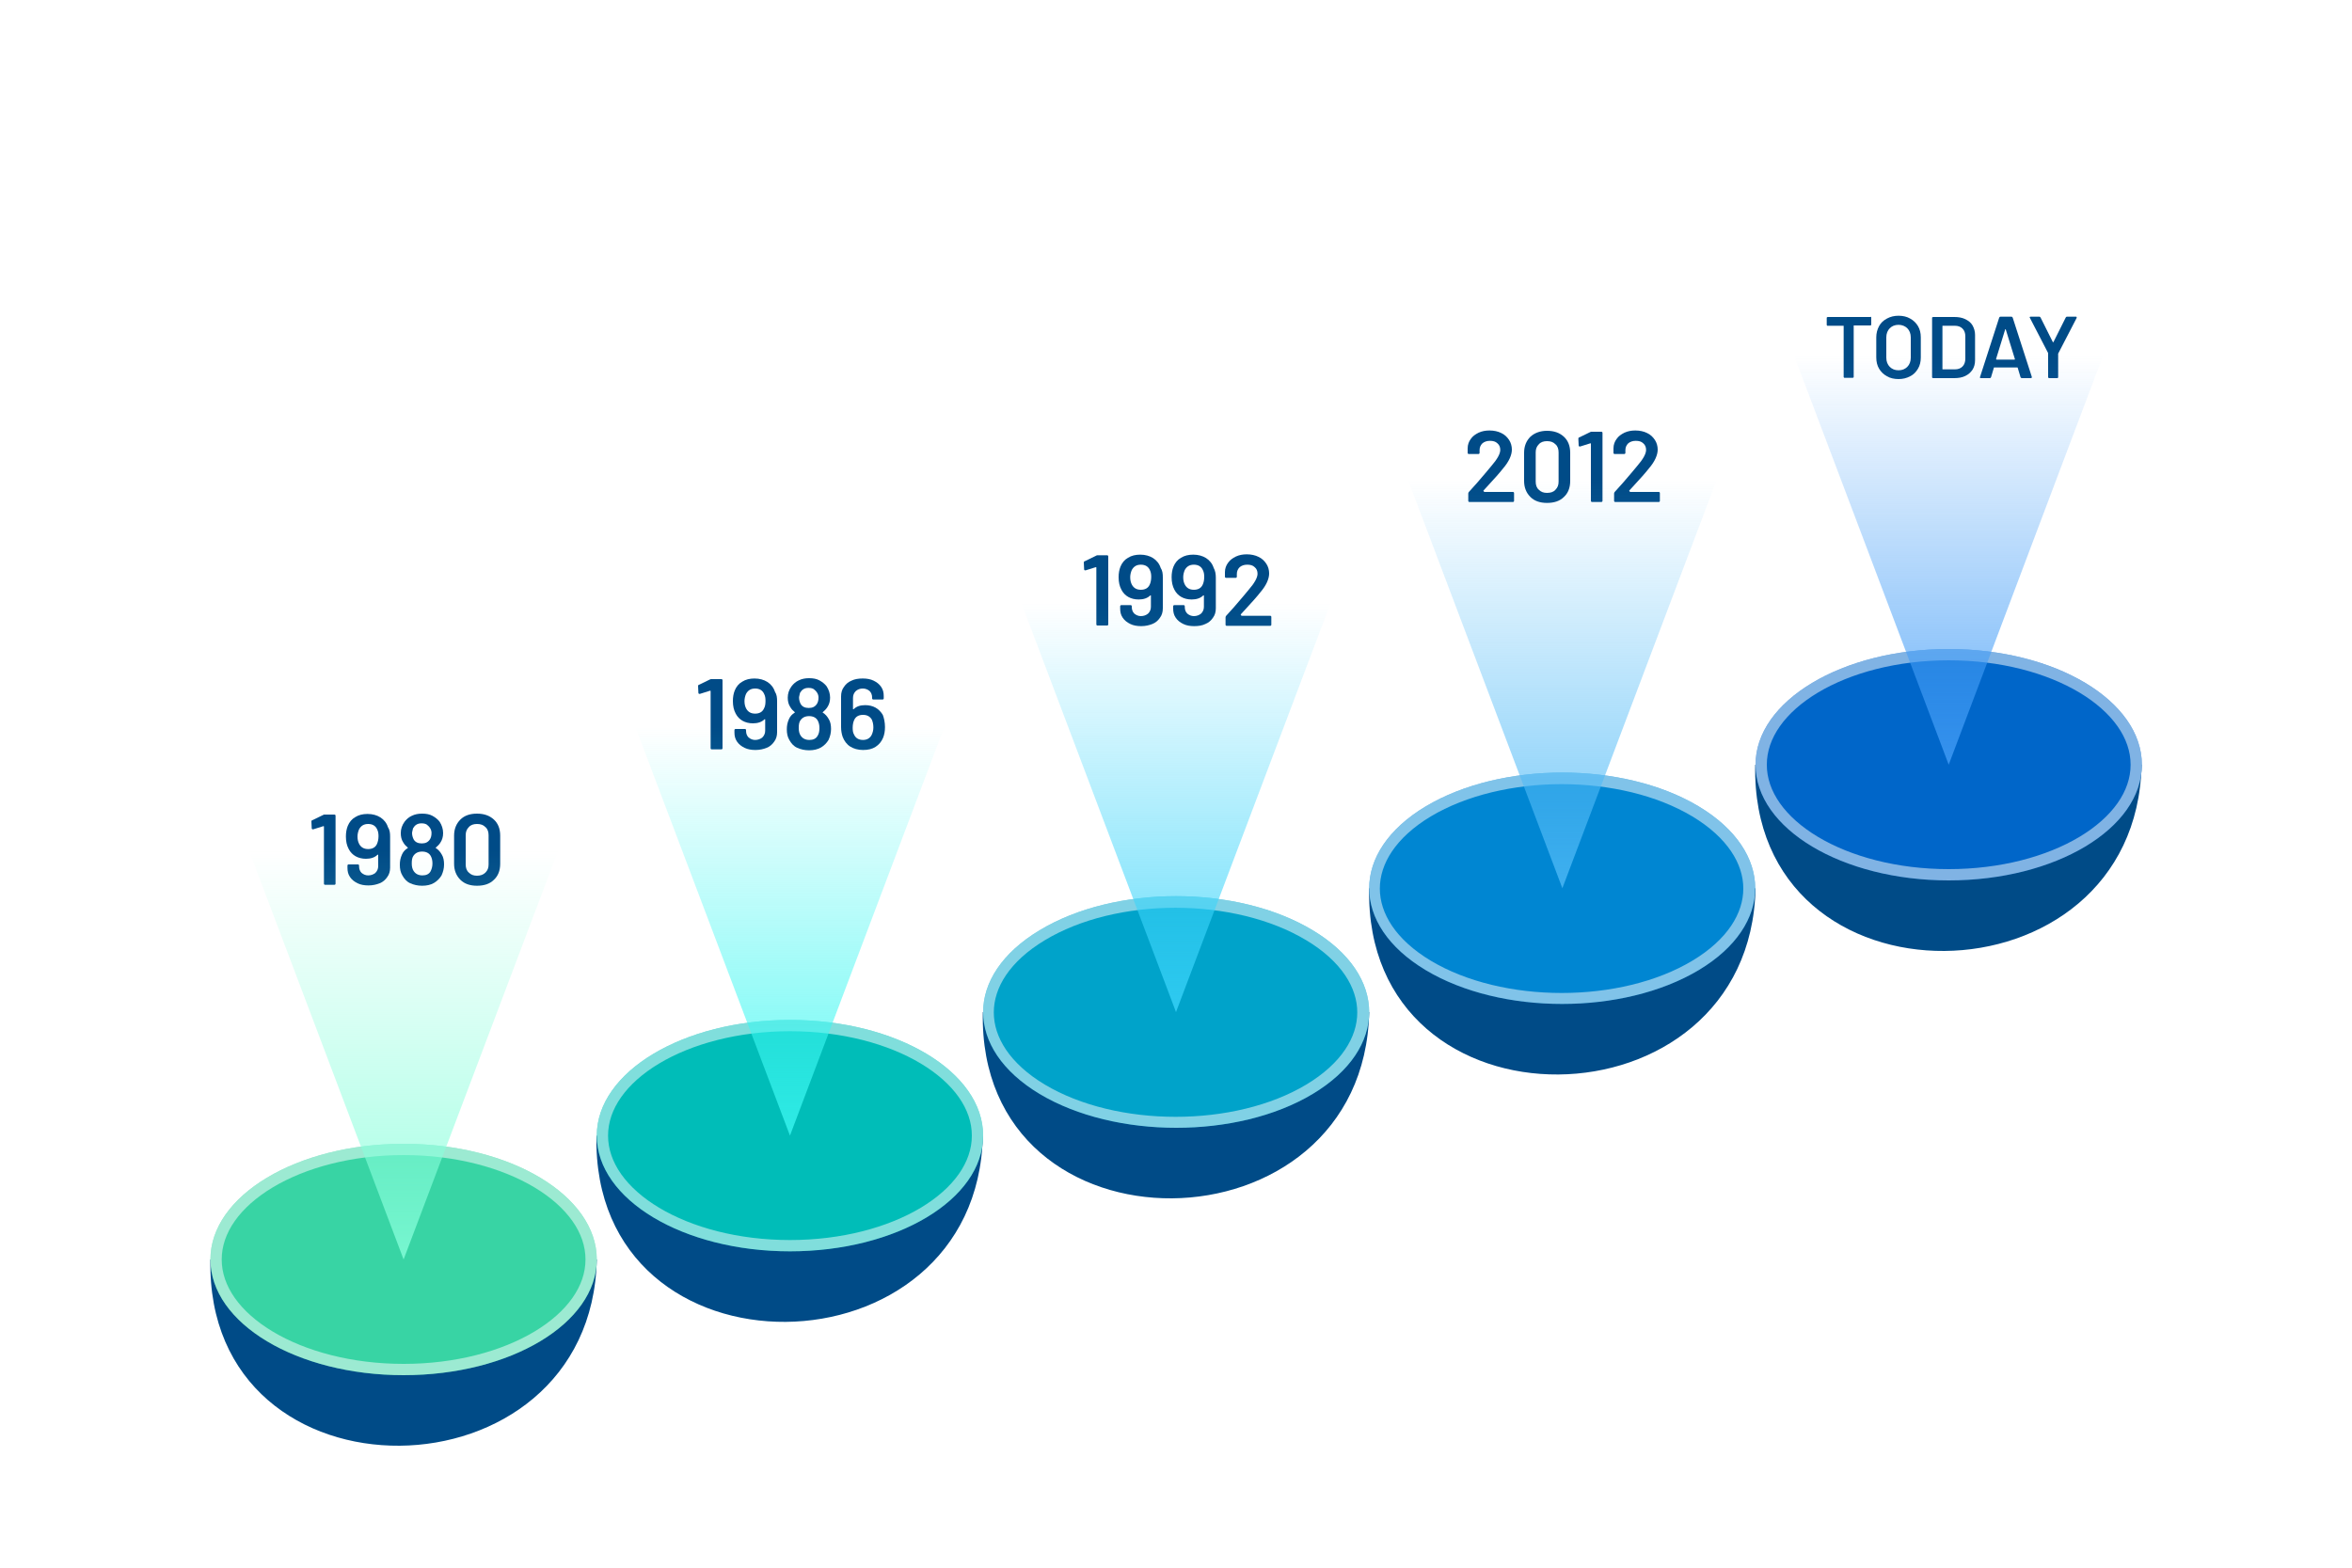 <?xml version="1.0" encoding="UTF-8"?> <svg xmlns="http://www.w3.org/2000/svg" xmlns:xlink="http://www.w3.org/1999/xlink" version="1.1" x="0px" y="0px" width="750px" height="500.2px" viewBox="0 0 750 500.2" style="enable-background:new 0 0 750 500.2;" xml:space="preserve"> <style type="text/css"> .st0{fill-rule:evenodd;clip-rule:evenodd;fill:#FFFFFF;} .st1{fill-rule:evenodd;clip-rule:evenodd;fill:#004B87;} .st2{fill-rule:evenodd;clip-rule:evenodd;fill:#38D4A4;} .st3{clip-path:url(#SVGID_00000143586323410667847120000000162647090209255296_);} .st4{opacity:0.5;fill-rule:evenodd;clip-rule:evenodd;fill:none;stroke:#FFFFFF;stroke-width:7.2;stroke-miterlimit:22.926;} .st5{fill-rule:evenodd;clip-rule:evenodd;fill:#00BDB8;} .st6{clip-path:url(#SVGID_00000098901167555427880620000017573545016091848879_);} .st7{fill-rule:evenodd;clip-rule:evenodd;fill:#00A3CA;} .st8{clip-path:url(#SVGID_00000059298454965434471430000017791270141601306815_);} .st9{fill-rule:evenodd;clip-rule:evenodd;fill:#0086D2;} .st10{clip-path:url(#SVGID_00000137844918553303381860000002973323667707819402_);} .st11{fill-rule:evenodd;clip-rule:evenodd;fill:#0066C9;} .st12{clip-path:url(#SVGID_00000178194956554358998720000001649104233286792334_);} .st13{fill:#004B87;} .st14{fill-rule:evenodd;clip-rule:evenodd;fill:url(#SVGID_00000011736917752731003630000009847970140766144674_);} .st15{fill-rule:evenodd;clip-rule:evenodd;fill:url(#SVGID_00000024003518453237318290000000723358657724376494_);} .st16{fill-rule:evenodd;clip-rule:evenodd;fill:url(#SVGID_00000145763449305266756380000002895218062230791061_);} .st17{fill-rule:evenodd;clip-rule:evenodd;fill:url(#SVGID_00000172405399312572511220000009757897837550893731_);} .st18{fill-rule:evenodd;clip-rule:evenodd;fill:url(#SVGID_00000183959585525934809040000003010713162887846073_);} </style> <g id="BACKGROUND"> <rect x="-0.1" y="0" class="st0" width="750.2" height="500.2"></rect> </g> <g id="OBJECTS"> <path class="st1" d="M190.3,401.7c-1.6,78.2-124.9,80.2-123.2,0H190.3z"></path> <ellipse class="st2" cx="128.7" cy="401.7" rx="61.6" ry="36.9"></ellipse> <g> <defs> <ellipse id="SVGID_1_" cx="128.7" cy="401.7" rx="61.6" ry="36.9"></ellipse> </defs> <clipPath id="SVGID_00000181076648107533608340000000874792253829031596_"> <use xlink:href="#SVGID_1_" style="overflow:visible;"></use> </clipPath> <g style="clip-path:url(#SVGID_00000181076648107533608340000000874792253829031596_);"> <ellipse class="st4" cx="128.7" cy="401.7" rx="61.6" ry="36.9"></ellipse> </g> </g> <path class="st1" d="M313.4,362.2c-1.6,78.2-124.9,80.2-123.2,0H313.4z"></path> <ellipse class="st5" cx="251.9" cy="362.2" rx="61.6" ry="36.9"></ellipse> <g> <defs> <ellipse id="SVGID_00000155838549965072624050000005084235794906861979_" cx="251.9" cy="362.2" rx="61.6" ry="36.9"></ellipse> </defs> <clipPath id="SVGID_00000178884176460488195330000017599698258844954033_"> <use xlink:href="#SVGID_00000155838549965072624050000005084235794906861979_" style="overflow:visible;"></use> </clipPath> <g style="clip-path:url(#SVGID_00000178884176460488195330000017599698258844954033_);"> <ellipse class="st4" cx="251.9" cy="362.2" rx="61.6" ry="36.9"></ellipse> </g> </g> <path class="st1" d="M436.6,322.8c-1.6,78.2-124.9,80.2-123.2,0H436.6z"></path> <path class="st7" d="M418.6,296.7c24,14.4,24,37.8,0,52.2c-24,14.4-63,14.4-87.1,0c-24-14.4-24-37.8,0-52.2 C355.5,282.2,394.5,282.2,418.6,296.7z"></path> <g> <defs> <path id="SVGID_00000049940014547538800390000017003693655767147177_" d="M418.6,296.7c24,14.4,24,37.8,0,52.2 c-24,14.4-63,14.4-87.1,0c-24-14.4-24-37.8,0-52.2C355.5,282.2,394.5,282.2,418.6,296.7z"></path> </defs> <clipPath id="SVGID_00000034781956941885535060000015211093019485849786_"> <use xlink:href="#SVGID_00000049940014547538800390000017003693655767147177_" style="overflow:visible;"></use> </clipPath> <g style="clip-path:url(#SVGID_00000034781956941885535060000015211093019485849786_);"> <path class="st4" d="M418.4,296.8c24,14.4,24,37.8,0,52.2c-24,14.4-63,14.4-87.1,0c-24-14.4-24-37.8,0-52.2 C355.3,282.3,394.3,282.3,418.4,296.8z"></path> </g> </g> <path class="st1" d="M559.8,283.3c-1.6,78.2-124.9,80.2-123.2,0H559.8z"></path> <path class="st9" d="M454.6,257.2c-24,14.4-24,37.8,0,52.2c24,14.4,63,14.4,87.1,0c24-14.4,24-37.8,0-52.2 C517.7,242.8,478.7,242.8,454.6,257.2z"></path> <g> <defs> <path id="SVGID_00000079470385215970350890000006243577321709228436_" d="M454.6,257.2c-24,14.4-24,37.8,0,52.2 c24,14.4,63,14.4,87.1,0c24-14.4,24-37.8,0-52.2C517.7,242.8,478.7,242.8,454.6,257.2z"></path> </defs> <clipPath id="SVGID_00000083805424404595705830000008563721762850793407_"> <use xlink:href="#SVGID_00000079470385215970350890000006243577321709228436_" style="overflow:visible;"></use> </clipPath> <g style="clip-path:url(#SVGID_00000083805424404595705830000008563721762850793407_);"> <path class="st4" d="M541.5,257.3c24,14.4,24,37.8,0,52.2c-24,14.4-63,14.4-87.1,0c-24-14.4-24-37.8,0-52.2 C478.5,242.9,517.5,242.9,541.5,257.3z"></path> </g> </g> <path class="st1" d="M682.9,243.9c-1.6,78.2-124.9,80.2-123.2,0H682.9z"></path> <ellipse class="st11" cx="621.4" cy="243.9" rx="61.6" ry="36.9"></ellipse> <g> <defs> <ellipse id="SVGID_00000096766504471156346140000010161701868333199512_" cx="621.4" cy="243.9" rx="61.6" ry="36.9"></ellipse> </defs> <clipPath id="SVGID_00000103226712750460959970000014965299715369986732_"> <use xlink:href="#SVGID_00000096766504471156346140000010161701868333199512_" style="overflow:visible;"></use> </clipPath> <g style="clip-path:url(#SVGID_00000103226712750460959970000014965299715369986732_);"> <ellipse class="st4" cx="621.4" cy="243.9" rx="61.6" ry="36.9"></ellipse> </g> </g> <g> <path class="st13" d="M349.9,177.1h3.1c0.1,0,0.2,0,0.3,0.1c0.1,0.1,0.1,0.2,0.1,0.3v21.6c0,0.1,0,0.2-0.1,0.3s-0.2,0.1-0.3,0.1 H350c-0.1,0-0.2,0-0.3-0.1c-0.1-0.1-0.1-0.2-0.1-0.3V181c0,0,0-0.1-0.1-0.1c0,0-0.1,0-0.1,0l-3.2,1c0,0-0.1,0-0.2,0 c-0.1,0-0.2,0-0.2-0.1c-0.1-0.1-0.1-0.1-0.1-0.3l-0.1-2.1c0-0.2,0.1-0.4,0.3-0.4l3.5-1.7C349.6,177.2,349.7,177.1,349.9,177.1z"></path> <path class="st13" d="M370.8,184.2v9.8c0,1.2-0.3,2.2-0.9,3c-0.6,0.9-1.4,1.6-2.4,2s-2.2,0.7-3.6,0.7c-1.3,0-2.5-0.2-3.5-0.7 c-1-0.5-1.8-1.1-2.4-2c-0.6-0.9-0.8-1.8-0.8-2.9v-0.7c0-0.1,0-0.2,0.1-0.3c0.1-0.1,0.2-0.1,0.3-0.1h2.9c0.1,0,0.2,0,0.3,0.1 c0.1,0.1,0.1,0.2,0.1,0.3v0.2c0,0.9,0.3,1.6,0.8,2.1c0.6,0.5,1.3,0.8,2.1,0.8c0.9,0,1.7-0.3,2.3-0.8c0.6-0.6,0.9-1.3,0.9-2.2V190 c0-0.1,0-0.1-0.1-0.1c0,0-0.1,0-0.1,0c-0.9,0.9-2.2,1.3-3.7,1.3c-1.3,0-2.4-0.3-3.3-0.8c-0.9-0.5-1.7-1.3-2.2-2.3 c-0.6-1.1-0.9-2.4-0.9-4c0-1.3,0.2-2.4,0.6-3.4c0.5-1.2,1.3-2.2,2.4-2.8c1.1-0.7,2.4-1,3.9-1c1.6,0,3,0.4,4.1,1.1 c1.1,0.7,2,1.8,2.4,3.1C370.7,182,370.8,183,370.8,184.2z M367.1,184c0-0.8-0.1-1.5-0.4-2.1c-0.5-1.2-1.5-1.8-2.9-1.8 c-1.4,0-2.3,0.6-2.9,1.7c-0.3,0.7-0.5,1.5-0.5,2.3c0,1,0.2,1.8,0.6,2.5c0.6,1,1.5,1.5,2.8,1.5c1.3,0,2.3-0.5,2.8-1.6 C366.9,185.9,367.1,185,367.1,184z"></path> <path class="st13" d="M387.7,184.2v9.8c0,1.2-0.3,2.2-0.9,3c-0.6,0.9-1.4,1.6-2.4,2c-1,0.5-2.2,0.7-3.6,0.7 c-1.3,0-2.5-0.2-3.5-0.7c-1-0.5-1.8-1.1-2.4-2c-0.6-0.9-0.8-1.8-0.8-2.9v-0.7c0-0.1,0-0.2,0.1-0.3c0.1-0.1,0.2-0.1,0.3-0.1h2.9 c0.1,0,0.2,0,0.3,0.1c0.1,0.1,0.1,0.2,0.1,0.3v0.2c0,0.9,0.3,1.6,0.8,2.1c0.6,0.5,1.3,0.8,2.1,0.8c0.9,0,1.7-0.3,2.3-0.8 c0.6-0.6,0.9-1.3,0.9-2.2V190c0-0.1,0-0.1-0.1-0.1c0,0-0.1,0-0.1,0c-0.9,0.9-2.2,1.3-3.7,1.3c-1.3,0-2.4-0.3-3.3-0.8 c-0.9-0.5-1.7-1.3-2.2-2.3c-0.6-1.1-0.9-2.4-0.9-4c0-1.3,0.2-2.4,0.6-3.4c0.5-1.2,1.3-2.2,2.4-2.8c1.1-0.7,2.4-1,3.9-1 c1.6,0,3,0.4,4.1,1.1s2,1.8,2.4,3.1C387.5,182,387.7,183,387.7,184.2z M384,184c0-0.8-0.1-1.5-0.4-2.1c-0.5-1.2-1.5-1.8-2.9-1.8 c-1.4,0-2.3,0.6-2.9,1.7c-0.3,0.7-0.5,1.5-0.5,2.3c0,1,0.2,1.8,0.6,2.5c0.6,1,1.5,1.5,2.8,1.5c1.3,0,2.3-0.5,2.8-1.6 C383.8,185.9,384,185,384,184z"></path> <path class="st13" d="M395.8,196.3c0,0,0,0.1,0.1,0.1h9.1c0.1,0,0.2,0,0.3,0.1c0.1,0.1,0.1,0.2,0.1,0.3v2.4c0,0.1,0,0.2-0.1,0.3 c-0.1,0.1-0.2,0.1-0.3,0.1h-13.8c-0.1,0-0.2,0-0.3-0.1c-0.1-0.1-0.1-0.2-0.1-0.3v-2.3c0-0.2,0.1-0.4,0.2-0.5 c1.6-1.7,3.5-3.9,5.6-6.4l1.5-1.8c2-2.3,2.9-4,2.9-5.2c0-0.9-0.3-1.6-0.9-2.1c-0.6-0.6-1.4-0.8-2.4-0.8s-1.8,0.3-2.4,0.8 c-0.6,0.6-0.9,1.3-0.9,2.2v0.8c0,0.1,0,0.2-0.1,0.3c-0.1,0.1-0.2,0.1-0.3,0.1h-3c-0.1,0-0.2,0-0.3-0.1c-0.1-0.1-0.1-0.2-0.1-0.3 v-1.4c0-1.2,0.4-2.2,1-3c0.6-0.9,1.5-1.5,2.5-2c1.1-0.5,2.2-0.7,3.5-0.7c1.4,0,2.7,0.3,3.7,0.8c1.1,0.5,1.9,1.3,2.5,2.2 c0.6,0.9,0.9,2,0.9,3.1c0,1.7-0.9,3.8-2.8,6c-1,1.3-2.7,3.2-5.1,5.8l-1.2,1.3C395.8,196.2,395.8,196.2,395.8,196.3z"></path> </g> <g> <path class="st13" d="M596.6,101.1c0.1,0.1,0.1,0.1,0.1,0.2v2.2c0,0.1,0,0.2-0.1,0.2c-0.1,0.1-0.1,0.1-0.2,0.1h-5.2 c-0.1,0-0.1,0-0.1,0.1v16.3c0,0.1,0,0.2-0.1,0.2c-0.1,0.1-0.1,0.1-0.2,0.1h-2.6c-0.1,0-0.2,0-0.2-0.1c-0.1-0.1-0.1-0.1-0.1-0.2 V104c0-0.1,0-0.1-0.1-0.1h-5c-0.1,0-0.2,0-0.2-0.1c-0.1-0.1-0.1-0.1-0.1-0.2v-2.2c0-0.1,0-0.2,0.1-0.2s0.1-0.1,0.2-0.1h13.6 C596.5,101,596.6,101,596.6,101.1z"></path> <path class="st13" d="M601.7,120c-1.1-0.6-1.9-1.4-2.5-2.4c-0.6-1-0.9-2.2-0.9-3.6v-6.4c0-1.3,0.3-2.5,0.9-3.6s1.4-1.8,2.5-2.4 c1.1-0.6,2.3-0.9,3.7-0.9c1.4,0,2.7,0.3,3.7,0.9c1.1,0.6,1.9,1.4,2.5,2.4s0.9,2.2,0.9,3.6v6.4c0,1.4-0.3,2.6-0.9,3.6 c-0.6,1-1.4,1.9-2.5,2.4c-1.1,0.6-2.3,0.9-3.7,0.9C604,120.9,602.7,120.6,601.7,120z M608.2,117c0.7-0.7,1.1-1.7,1.1-2.9v-6.5 c0-1.2-0.4-2.2-1.1-2.9s-1.7-1.1-2.8-1.1c-1.2,0-2.1,0.4-2.8,1.1c-0.7,0.7-1.1,1.7-1.1,2.9v6.5c0,1.2,0.4,2.2,1.1,2.9 c0.7,0.7,1.6,1.1,2.8,1.1C606.6,118.1,607.5,117.7,608.2,117z"></path> <path class="st13" d="M616.2,120.5c-0.1-0.1-0.1-0.1-0.1-0.2v-18.9c0-0.1,0-0.2,0.1-0.2s0.1-0.1,0.2-0.1h6.8 c1.3,0,2.5,0.2,3.5,0.7c1,0.5,1.8,1.1,2.3,2s0.8,1.9,0.8,3v8.1c0,1.2-0.3,2.2-0.8,3c-0.6,0.9-1.3,1.5-2.3,2 c-1,0.5-2.2,0.7-3.5,0.7h-6.8C616.4,120.6,616.3,120.6,616.2,120.5z M619.5,117.8h3.9c1,0,1.8-0.3,2.4-0.9s0.9-1.5,0.9-2.5v-7.1 c0-1.1-0.3-1.9-0.9-2.5c-0.6-0.6-1.4-0.9-2.4-0.9h-3.9c-0.1,0-0.1,0-0.1,0.1v13.7C619.4,117.8,619.4,117.8,619.5,117.8z"></path> <path class="st13" d="M644.3,120.3l-0.9-3c0-0.1-0.1-0.1-0.1-0.1h-7.4c-0.1,0-0.1,0-0.1,0.1l-0.9,3c-0.1,0.2-0.2,0.3-0.4,0.3h-2.8 c-0.1,0-0.2,0-0.3-0.1c-0.1-0.1-0.1-0.2,0-0.3l6.1-18.9c0.1-0.2,0.2-0.3,0.4-0.3h3.5c0.2,0,0.3,0.1,0.4,0.3l6.1,18.9 c0,0,0,0.1,0,0.1c0,0.2-0.1,0.3-0.3,0.3h-2.8C644.5,120.6,644.4,120.5,644.3,120.3z M636.7,114.7h5.7c0.1,0,0.1-0.1,0.1-0.2 l-2.9-9.4c0-0.1,0-0.1-0.1-0.1s-0.1,0-0.1,0.1l-2.9,9.4C636.5,114.6,636.6,114.7,636.7,114.7z"></path> <path class="st13" d="M653.2,120.5c-0.1-0.1-0.1-0.1-0.1-0.2v-7.5c0-0.1,0-0.1,0-0.2l-5.8-11.2c0-0.1-0.1-0.1-0.1-0.2 c0-0.1,0.1-0.2,0.3-0.2h2.8c0.2,0,0.3,0.1,0.4,0.3l3.9,7.8c0.1,0.1,0.1,0.1,0.2,0l3.9-7.8c0.1-0.2,0.2-0.3,0.4-0.3h2.8 c0.1,0,0.2,0,0.3,0.1c0,0.1,0,0.2,0,0.3l-5.8,11.2c0,0.1-0.1,0.1-0.1,0.2v7.5c0,0.1,0,0.2-0.1,0.2c-0.1,0.1-0.1,0.1-0.2,0.1h-2.6 C653.3,120.6,653.2,120.5,653.2,120.5z"></path> </g> <g> <path class="st13" d="M473.2,156.8c0,0,0,0.1,0.1,0.1h9.1c0.1,0,0.2,0,0.3,0.1c0.1,0.1,0.1,0.2,0.1,0.3v2.4c0,0.1,0,0.2-0.1,0.3 c-0.1,0.1-0.2,0.1-0.3,0.1h-13.8c-0.1,0-0.2,0-0.3-0.1c-0.1-0.1-0.1-0.2-0.1-0.3v-2.3c0-0.2,0.1-0.4,0.2-0.5 c1.6-1.7,3.5-3.9,5.6-6.4l1.5-1.8c2-2.3,2.9-4,2.9-5.2c0-0.9-0.3-1.6-0.9-2.1c-0.6-0.6-1.4-0.8-2.4-0.8s-1.8,0.3-2.4,0.8 c-0.6,0.6-0.9,1.3-0.9,2.2v0.8c0,0.1,0,0.2-0.1,0.3c-0.1,0.1-0.2,0.1-0.3,0.1h-3c-0.1,0-0.2,0-0.3-0.1c-0.1-0.1-0.1-0.2-0.1-0.3 v-1.4c0-1.2,0.4-2.2,1-3c0.6-0.9,1.5-1.5,2.5-2c1.1-0.5,2.2-0.7,3.5-0.7c1.4,0,2.7,0.3,3.7,0.8c1.1,0.5,1.9,1.3,2.5,2.2 c0.6,0.9,0.9,2,0.9,3.1c0,1.7-0.9,3.8-2.8,6c-1,1.3-2.7,3.2-5.1,5.8l-1.2,1.3C473.2,156.7,473.2,156.8,473.2,156.8z"></path> <path class="st13" d="M488,158.5c-1.3-1.3-2-3-2-5.1v-9c0-2.1,0.7-3.8,2-5.1c1.3-1.2,3.1-1.9,5.3-1.9c2.2,0,4,0.6,5.4,1.9 c1.3,1.2,2,2.9,2,5.1v9c0,2.2-0.7,3.9-2,5.1c-1.3,1.3-3.1,1.9-5.4,1.9C491.1,160.4,489.3,159.8,488,158.5z M496,156.2 c0.7-0.7,1-1.5,1-2.6v-9.3c0-1.1-0.3-2-1-2.6c-0.7-0.7-1.5-1-2.7-1c-1.1,0-2,0.3-2.6,1c-0.7,0.7-1,1.5-1,2.6v9.3 c0,1.1,0.3,2,1,2.6c0.7,0.7,1.5,1,2.6,1C494.5,157.2,495.4,156.9,496,156.2z"></path> <path class="st13" d="M507.5,137.7h3.1c0.1,0,0.2,0,0.3,0.1c0.1,0.1,0.1,0.2,0.1,0.3v21.6c0,0.1,0,0.2-0.1,0.3 c-0.1,0.1-0.2,0.1-0.3,0.1h-2.9c-0.1,0-0.2,0-0.3-0.1c-0.1-0.1-0.1-0.2-0.1-0.3v-18.2c0,0,0-0.1-0.1-0.1c0,0-0.1,0-0.1,0l-3.2,1 c0,0-0.1,0-0.2,0c-0.1,0-0.2,0-0.2-0.1c-0.1-0.1-0.1-0.1-0.1-0.3l-0.1-2.1c0-0.2,0.1-0.4,0.3-0.4l3.5-1.7 C507.2,137.7,507.4,137.7,507.5,137.7z"></path> <path class="st13" d="M519.7,156.8c0,0,0,0.1,0.1,0.1h9.1c0.1,0,0.2,0,0.3,0.1c0.1,0.1,0.1,0.2,0.1,0.3v2.4c0,0.1,0,0.2-0.1,0.3 c-0.1,0.1-0.2,0.1-0.3,0.1h-13.8c-0.1,0-0.2,0-0.3-0.1c-0.1-0.1-0.1-0.2-0.1-0.3v-2.3c0-0.2,0.1-0.4,0.2-0.5 c1.6-1.7,3.5-3.9,5.6-6.4l1.5-1.8c2-2.3,2.9-4,2.9-5.2c0-0.9-0.3-1.6-0.9-2.1c-0.6-0.6-1.4-0.8-2.4-0.8s-1.8,0.3-2.4,0.8 c-0.6,0.6-0.9,1.3-0.9,2.2v0.8c0,0.1,0,0.2-0.1,0.3c-0.1,0.1-0.2,0.1-0.3,0.1h-3c-0.1,0-0.2,0-0.3-0.1c-0.1-0.1-0.1-0.2-0.1-0.3 v-1.4c0-1.2,0.4-2.2,1-3c0.6-0.9,1.5-1.5,2.5-2c1.1-0.5,2.2-0.7,3.5-0.7c1.4,0,2.7,0.3,3.7,0.8c1.1,0.5,1.9,1.3,2.5,2.2 c0.6,0.9,0.9,2,0.9,3.1c0,1.7-0.9,3.8-2.8,6c-1,1.3-2.7,3.2-5.1,5.8l-1.2,1.3C519.7,156.7,519.7,156.8,519.7,156.8z"></path> </g> <g> <path class="st13" d="M226.9,216.6h3.1c0.1,0,0.2,0,0.3,0.1c0.1,0.1,0.1,0.2,0.1,0.3v21.6c0,0.1,0,0.2-0.1,0.3s-0.2,0.1-0.3,0.1 H227c-0.1,0-0.2,0-0.3-0.1c-0.1-0.1-0.1-0.2-0.1-0.3v-18.2c0,0,0-0.1-0.1-0.1c0,0-0.1,0-0.1,0l-3.2,1c0,0-0.1,0-0.2,0 c-0.1,0-0.2,0-0.2-0.1c-0.1-0.1-0.1-0.1-0.1-0.3l-0.1-2.1c0-0.2,0.1-0.4,0.3-0.4l3.5-1.7C226.6,216.6,226.7,216.6,226.9,216.6z"></path> <path class="st13" d="M247.8,223.7v9.8c0,1.2-0.3,2.2-0.9,3c-0.6,0.9-1.4,1.6-2.4,2s-2.2,0.7-3.6,0.7c-1.3,0-2.5-0.2-3.5-0.7 c-1-0.5-1.8-1.1-2.4-2c-0.6-0.9-0.8-1.8-0.8-2.9v-0.7c0-0.1,0-0.2,0.1-0.3c0.1-0.1,0.2-0.1,0.3-0.1h2.9c0.1,0,0.2,0,0.3,0.1 c0.1,0.1,0.1,0.2,0.1,0.3v0.2c0,0.9,0.3,1.6,0.8,2.1c0.6,0.5,1.3,0.8,2.1,0.8c0.9,0,1.7-0.3,2.3-0.8c0.6-0.6,0.9-1.3,0.9-2.2v-3.5 c0-0.1,0-0.1-0.1-0.1c0,0-0.1,0-0.1,0c-0.9,0.9-2.2,1.3-3.7,1.3c-1.3,0-2.4-0.3-3.3-0.8c-0.9-0.5-1.7-1.3-2.2-2.3 c-0.6-1.1-0.9-2.4-0.9-4c0-1.3,0.2-2.4,0.6-3.4c0.5-1.2,1.3-2.2,2.4-2.8c1.1-0.7,2.4-1,3.9-1c1.6,0,3,0.4,4.1,1.1 c1.1,0.7,2,1.8,2.4,3.1C247.7,221.5,247.8,222.5,247.8,223.7z M244.1,223.5c0-0.8-0.1-1.5-0.4-2.1c-0.5-1.2-1.5-1.8-2.9-1.8 c-1.4,0-2.3,0.6-2.9,1.7c-0.3,0.7-0.5,1.5-0.5,2.3c0,1,0.2,1.8,0.6,2.5c0.6,1,1.5,1.5,2.8,1.5c1.3,0,2.3-0.5,2.8-1.6 C244,225.3,244.1,224.5,244.1,223.5z"></path> <path class="st13" d="M265,232.5c0,1.3-0.3,2.4-0.8,3.5c-0.6,1-1.4,1.8-2.4,2.4c-1.1,0.6-2.3,0.9-3.8,0.9c-1.4,0-2.7-0.3-3.8-0.8 s-1.9-1.4-2.5-2.5c-0.6-1-0.8-2.1-0.8-3.4c0-1.2,0.2-2.2,0.7-3.3c0.4-0.9,1-1.5,1.8-2c0.1-0.1,0.1-0.1,0-0.2 c-0.5-0.4-1-0.9-1.4-1.6c-0.6-0.9-0.8-1.9-0.8-3c0-1.3,0.4-2.5,1.2-3.6c0.6-0.8,1.4-1.5,2.3-1.9c1-0.5,2.1-0.7,3.3-0.7 c1.3,0,2.4,0.2,3.3,0.7c0.9,0.5,1.7,1.1,2.3,1.9c0.7,1.1,1.1,2.3,1.1,3.6c0,1.2-0.3,2.2-0.9,3.1c-0.4,0.6-0.9,1.1-1.4,1.5 c-0.1,0.1-0.1,0.2,0,0.2c0.8,0.5,1.4,1.2,1.9,2.1C264.8,230.2,265,231.3,265,232.5z M261.3,232.2c0-1-0.2-1.7-0.5-2.3 c-0.5-1-1.5-1.5-2.8-1.5c-1.3,0-2.2,0.5-2.8,1.4c-0.4,0.6-0.5,1.4-0.5,2.4c0,1,0.2,1.8,0.6,2.4c0.6,0.9,1.5,1.4,2.8,1.4 c1.2,0,2.1-0.4,2.6-1.3C261.1,234.1,261.3,233.3,261.3,232.2z M254.8,222.5c0,0.7,0.2,1.4,0.5,2c0.5,0.9,1.4,1.3,2.6,1.3 c1.2,0,2-0.4,2.6-1.3c0.3-0.5,0.5-1.1,0.5-2c0-0.5-0.1-1-0.4-1.5c-0.3-0.5-0.7-0.9-1.1-1.2c-0.5-0.3-1-0.4-1.7-0.4 c-0.6,0-1.1,0.1-1.6,0.4c-0.5,0.3-0.8,0.7-1.1,1.2C255,221.6,254.8,222.1,254.8,222.5z"></path> <path class="st13" d="M282.2,231.9c0,1.3-0.2,2.4-0.6,3.4c-0.5,1.2-1.3,2.2-2.4,2.9c-1.1,0.7-2.4,1-4,1c-1.6,0-3-0.4-4.1-1.1 c-1.1-0.7-1.9-1.8-2.4-3.1c-0.3-0.9-0.5-1.9-0.5-3.1v-9.8c0-1.2,0.3-2.2,0.9-3c0.6-0.9,1.4-1.6,2.4-2c1-0.5,2.2-0.7,3.6-0.7 c1.3,0,2.5,0.2,3.5,0.7c1,0.5,1.8,1.1,2.4,2c0.6,0.9,0.8,1.8,0.8,2.9v0.7c0,0.1,0,0.2-0.1,0.3c-0.1,0.1-0.2,0.1-0.3,0.1h-2.9 c-0.1,0-0.2,0-0.3-0.1s-0.1-0.2-0.1-0.3v-0.2c0-0.9-0.3-1.6-0.8-2.1c-0.6-0.5-1.3-0.8-2.2-0.8c-0.9,0-1.6,0.3-2.2,0.8 c-0.6,0.6-0.9,1.3-0.9,2.2v3.5c0,0.1,0,0.1,0.1,0.1c0,0,0.1,0,0.1,0c0.9-0.9,2.1-1.3,3.7-1.3c1.3,0,2.4,0.3,3.3,0.8 c0.9,0.5,1.7,1.3,2.3,2.3C281.9,229,282.2,230.4,282.2,231.9z M278.5,232c0-1-0.2-1.8-0.5-2.5c-0.6-1-1.5-1.5-2.8-1.5 c-1.3,0-2.3,0.5-2.8,1.6c-0.3,0.6-0.5,1.5-0.5,2.5c0,0.9,0.1,1.6,0.4,2.1c0.5,1.2,1.5,1.8,2.9,1.8c1.3,0,2.3-0.6,2.8-1.7 C278.3,233.6,278.5,232.9,278.5,232z"></path> </g> <g> <path class="st13" d="M103.5,259.8h3.1c0.1,0,0.2,0,0.3,0.1c0.1,0.1,0.1,0.2,0.1,0.3v21.6c0,0.1,0,0.2-0.1,0.3 c-0.1,0.1-0.2,0.1-0.3,0.1h-2.9c-0.1,0-0.2,0-0.3-0.1c-0.1-0.1-0.1-0.2-0.1-0.3v-18.2c0,0,0-0.1-0.1-0.1c0,0-0.1,0-0.1,0l-3.2,1 c0,0-0.1,0-0.2,0c-0.1,0-0.2,0-0.2-0.1c-0.1-0.1-0.1-0.1-0.1-0.3l-0.1-2.1c0-0.2,0.1-0.4,0.3-0.4l3.5-1.7 C103.2,259.8,103.3,259.8,103.5,259.8z"></path> <path class="st13" d="M124.4,266.9v9.8c0,1.2-0.3,2.2-0.9,3c-0.6,0.9-1.4,1.6-2.4,2s-2.2,0.7-3.6,0.7c-1.3,0-2.5-0.2-3.5-0.7 s-1.8-1.1-2.4-2c-0.6-0.9-0.8-1.8-0.8-2.9v-0.7c0-0.1,0-0.2,0.1-0.3c0.1-0.1,0.2-0.1,0.3-0.1h2.9c0.1,0,0.2,0,0.3,0.1 c0.1,0.1,0.1,0.2,0.1,0.3v0.2c0,0.9,0.3,1.6,0.8,2.1c0.6,0.5,1.3,0.8,2.1,0.8c0.9,0,1.7-0.3,2.3-0.8c0.6-0.6,0.9-1.3,0.9-2.2v-3.5 c0-0.1,0-0.1-0.1-0.1c0,0-0.1,0-0.1,0c-0.9,0.9-2.2,1.3-3.7,1.3c-1.3,0-2.4-0.3-3.3-0.8c-0.9-0.5-1.7-1.3-2.2-2.3 c-0.6-1.1-0.9-2.4-0.9-4c0-1.3,0.2-2.4,0.6-3.4c0.5-1.2,1.3-2.2,2.4-2.8c1.1-0.7,2.4-1,3.9-1c1.6,0,3,0.4,4.1,1.1 c1.1,0.7,2,1.8,2.4,3.1C124.3,264.7,124.4,265.7,124.4,266.9z M120.7,266.7c0-0.8-0.1-1.5-0.4-2.1c-0.5-1.2-1.5-1.8-2.9-1.8 c-1.4,0-2.3,0.6-2.9,1.7c-0.3,0.7-0.5,1.5-0.5,2.3c0,1,0.2,1.8,0.6,2.5c0.6,1,1.5,1.5,2.8,1.5c1.3,0,2.3-0.5,2.8-1.6 C120.5,268.5,120.7,267.7,120.7,266.7z"></path> <path class="st13" d="M141.6,275.7c0,1.3-0.3,2.4-0.8,3.5c-0.6,1-1.4,1.8-2.4,2.4s-2.3,0.9-3.8,0.9c-1.4,0-2.7-0.3-3.8-0.8 s-1.9-1.4-2.5-2.5c-0.6-1-0.8-2.1-0.8-3.4c0-1.2,0.2-2.2,0.7-3.3c0.4-0.9,1-1.5,1.8-2c0.1-0.1,0.1-0.1,0-0.2 c-0.5-0.4-1-0.9-1.4-1.6c-0.6-0.9-0.8-1.9-0.8-3c0-1.3,0.4-2.5,1.2-3.6c0.6-0.8,1.4-1.5,2.3-1.9c1-0.5,2.1-0.7,3.3-0.7 c1.3,0,2.4,0.2,3.3,0.7c0.9,0.5,1.7,1.1,2.3,1.9c0.7,1.1,1.1,2.3,1.1,3.6c0,1.2-0.3,2.2-0.9,3.1c-0.4,0.6-0.9,1.1-1.4,1.5 c-0.1,0.1-0.1,0.2,0,0.2c0.8,0.5,1.4,1.2,1.9,2.1C141.4,273.4,141.6,274.5,141.6,275.7z M137.9,275.4c0-1-0.2-1.7-0.5-2.3 c-0.5-1-1.5-1.5-2.8-1.5c-1.3,0-2.2,0.5-2.8,1.4c-0.4,0.6-0.5,1.4-0.5,2.4c0,1,0.2,1.8,0.6,2.4c0.6,0.9,1.5,1.4,2.8,1.4 c1.2,0,2.1-0.4,2.6-1.3C137.6,277.3,137.9,276.5,137.9,275.4z M131.4,265.7c0,0.7,0.2,1.4,0.5,2c0.5,0.9,1.4,1.3,2.6,1.3 c1.2,0,2-0.4,2.6-1.3c0.3-0.5,0.5-1.1,0.5-2c0-0.5-0.1-1-0.4-1.5c-0.3-0.5-0.7-0.9-1.1-1.2c-0.5-0.3-1-0.4-1.7-0.4 c-0.6,0-1.1,0.1-1.6,0.4c-0.5,0.3-0.8,0.7-1.1,1.2C131.6,264.8,131.4,265.3,131.4,265.7z"></path> <path class="st13" d="M146.8,280.6c-1.3-1.3-2-3-2-5.1v-9c0-2.1,0.7-3.8,2-5.1s3.1-1.9,5.3-1.9c2.2,0,4,0.6,5.4,1.9 c1.3,1.2,2,2.9,2,5.1v9c0,2.2-0.7,3.9-2,5.1c-1.3,1.3-3.1,1.9-5.4,1.9C149.9,282.5,148.1,281.9,146.8,280.6z M154.8,278.3 c0.7-0.7,1-1.5,1-2.6v-9.3c0-1.1-0.3-2-1-2.6c-0.7-0.7-1.5-1-2.7-1c-1.1,0-2,0.3-2.6,1c-0.7,0.7-1,1.5-1,2.6v9.3 c0,1.1,0.3,2,1,2.6c0.7,0.7,1.5,1,2.6,1C153.2,279.3,154.1,279,154.8,278.3z"></path> </g> <linearGradient id="SVGID_00000089566504459644946210000009531399866335786666_" gradientUnits="userSpaceOnUse" x1="128.691" y1="401.706" x2="128.691" y2="238.725"> <stop offset="0" style="stop-color:#87FFDB;stop-opacity:0.8"></stop> <stop offset="0.8" style="stop-color:#87FFDB;stop-opacity:0"></stop> </linearGradient> <polygon style="fill-rule:evenodd;clip-rule:evenodd;fill:url(#SVGID_00000089566504459644946210000009531399866335786666_);" points=" 67.1,238.7 128.7,401.7 190.3,238.7 "></polygon> <linearGradient id="SVGID_00000144304560762031433530000001582450932325602195_" gradientUnits="userSpaceOnUse" x1="251.857" y1="362.247" x2="251.857" y2="199.266"> <stop offset="0" style="stop-color:#3BF7F1;stop-opacity:0.8"></stop> <stop offset="0.8" style="stop-color:#3BF7F1;stop-opacity:0"></stop> </linearGradient> <polygon style="fill-rule:evenodd;clip-rule:evenodd;fill:url(#SVGID_00000144304560762031433530000001582450932325602195_);" points=" 190.3,199.3 251.9,362.2 313.4,199.3 "></polygon> <linearGradient id="SVGID_00000038378771902530752720000004382424331981027767_" gradientUnits="userSpaceOnUse" x1="375.022" y1="322.788" x2="375.022" y2="159.806"> <stop offset="0" style="stop-color:#3AD4FA;stop-opacity:0.8"></stop> <stop offset="0.8" style="stop-color:#3AD4FA;stop-opacity:0"></stop> </linearGradient> <polygon style="fill-rule:evenodd;clip-rule:evenodd;fill:url(#SVGID_00000038378771902530752720000004382424331981027767_);" points=" 313.4,159.8 375,322.8 436.6,159.8 "></polygon> <linearGradient id="SVGID_00000167380429949613442550000000526172042115978686_" gradientUnits="userSpaceOnUse" x1="498.188" y1="283.329" x2="498.188" y2="120.347"> <stop offset="0" style="stop-color:#4FBAF7;stop-opacity:0.8"></stop> <stop offset="0.8" style="stop-color:#4FBAF7;stop-opacity:0"></stop> </linearGradient> <polygon style="fill-rule:evenodd;clip-rule:evenodd;fill:url(#SVGID_00000167380429949613442550000000526172042115978686_);" points=" 436.6,120.3 498.2,283.3 559.8,120.3 "></polygon> <linearGradient id="SVGID_00000044867249485747039540000006235797521837466787_" gradientUnits="userSpaceOnUse" x1="621.354" y1="243.87" x2="621.354" y2="80.888"> <stop offset="0" style="stop-color:#439DF7;stop-opacity:0.8"></stop> <stop offset="0.8" style="stop-color:#439DF7;stop-opacity:0"></stop> </linearGradient> <polygon style="fill-rule:evenodd;clip-rule:evenodd;fill:url(#SVGID_00000044867249485747039540000006235797521837466787_);" points=" 559.8,80.9 621.4,243.9 682.9,80.9 "></polygon> </g> </svg> 